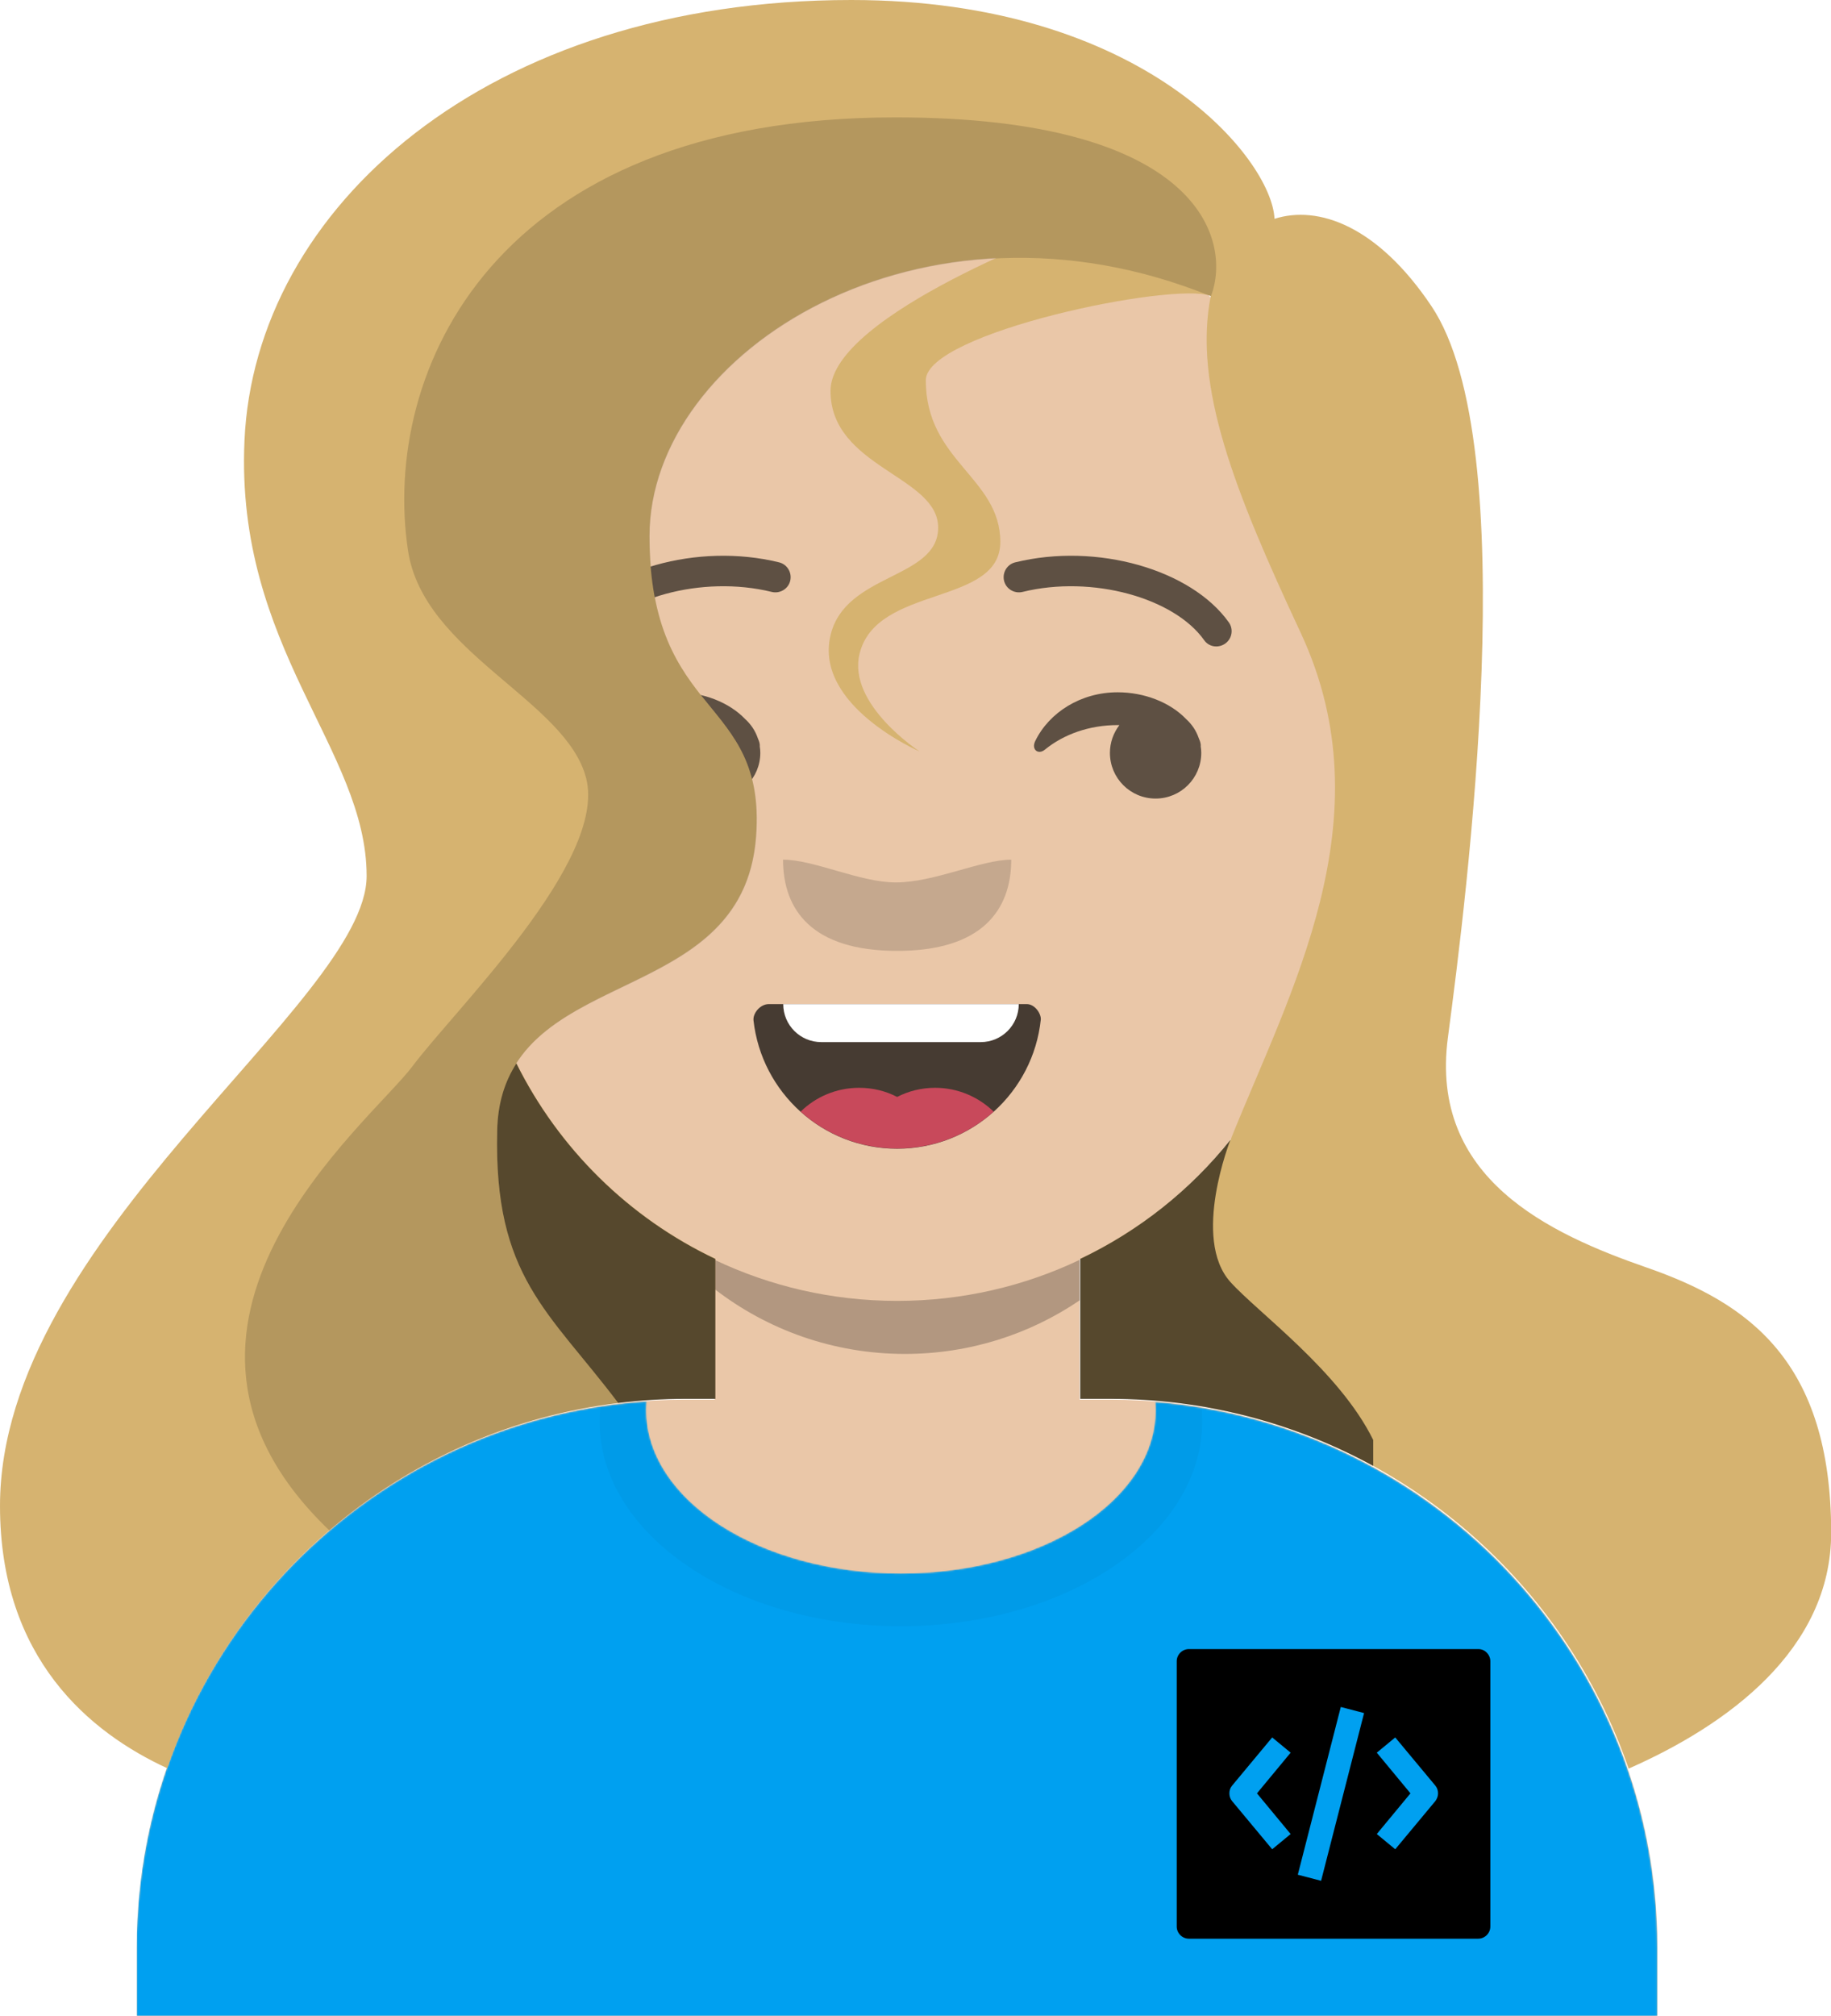<?xml version="1.0" encoding="utf-8"?>
<!-- Generator: Adobe Illustrator 27.2.0, SVG Export Plug-In . SVG Version: 6.00 Build 0)  -->
<svg version="1.1" id="Layer_1" xmlns="http://www.w3.org/2000/svg" xmlns:xlink="http://www.w3.org/1999/xlink" x="0px" y="0px"
	 viewBox="0 0 1022.3 1124.9" style="enable-background:new 0 0 1022.3 1124.9;" xml:space="preserve">
<style type="text/css">
	.st0{fill-rule:evenodd;clip-rule:evenodd;fill:#EAC7A8;}
	.st1{fill-rule:evenodd;clip-rule:evenodd;fill-opacity:0.24;}
	.st2{fill-rule:evenodd;clip-rule:evenodd;fill-opacity:0.16;}
	.st3{fill-rule:evenodd;clip-rule:evenodd;fill:#FFFFFF;filter:url(#Adobe_OpacityMaskFilter);}
	.st4{mask:url(#mask0_00000067227725777174421350000018439430984192261050_);}
	.st5{fill-rule:evenodd;clip-rule:evenodd;fill:#00A0F0;}
	.st6{opacity:0.6;}
	.st7{opacity:0.6;fill-opacity:0.16;enable-background:new    ;}
	.st8{fill-rule:evenodd;clip-rule:evenodd;fill-opacity:0.7;}
	.st9{fill-rule:evenodd;clip-rule:evenodd;fill:#FF4F6D;fill-opacity:0.7;}
	.st10{fill-rule:evenodd;clip-rule:evenodd;fill:#FFFFFF;}
	.st11{fill-rule:evenodd;clip-rule:evenodd;fill-opacity:0.6;}
	.st12{fill-opacity:0.6;}
	.st13{fill-rule:evenodd;clip-rule:evenodd;fill:#D6B370;}
</style>
<path class="st0" d="M500.9,89.1c131.3,0,237.7,106.4,237.7,237.7l0,26.2c24.1,4,42.4,25,42.4,50.2v59.4c0,25.7-19,46.9-43.7,50.4
	c-8.8,84.1-61.4,155.1-134.5,189.9l0,78.1h17c168.8,0,305.6,136.8,305.6,305.6v38.2h-849v-38.2c0-168.8,136.8-305.6,305.6-305.6h17
	V703c-73.2-34.8-125.8-105.8-134.5-189.9c-24.7-3.5-43.7-24.7-43.7-50.4v-59.4c0-25.2,18.4-46.2,42.5-50.2l0-26.2
	C263.2,195.6,369.6,89.1,500.9,89.1z"/>
<path class="st1" d="M399,703c30.9,14.7,65.4,22.9,101.9,22.9c36.5,0,71-8.2,101.9-22.9l0,22.6c-27.8,18.9-61.4,29.9-97.6,29.9
	c-39.9,0-76.8-13.5-106.1-36.1L399,703z"/>
<path class="st2" d="M437.2,479.7c0,28.1,16.2,50.9,63.7,50.9c47.4,0,63.7-22.8,63.7-50.9c-16.8,0-42.9,12.7-64.4,12.7
	C480,492.4,454.6,479.7,437.2,479.7z"/>
<defs>
	<filter id="Adobe_OpacityMaskFilter" filterUnits="userSpaceOnUse" x="76.4" y="678.9" width="849" height="446">
		<feColorMatrix  type="matrix" values="1 0 0 0 0  0 1 0 0 0  0 0 1 0 0  0 0 0 1 0"/>
	</filter>
</defs>
<mask maskUnits="userSpaceOnUse" x="76.4" y="678.9" width="849" height="446" id="mask0_00000067227725777174421350000018439430984192261050_">
	<path class="st3" d="M360.8,786.8c0,50.4,63.7,91.2,142.2,91.2s142.2-40.8,142.2-91.2c0-1.5-0.1-3-0.2-4.5
		c157,12.9,280.3,144.3,280.3,304.6v38h-849v-38C76.4,925.2,202,792.8,361,782C360.9,783.6,360.8,785.2,360.8,786.8z"/>
</mask>
<g class="st4">
	<path class="st5" d="M360.8,786.8c0,50.4,63.7,91.2,142.2,91.2s142.2-40.8,142.2-91.2c0-1.5-0.1-3-0.2-4.5
		c157,12.9,280.3,144.3,280.3,304.6v38h-849v-38C76.4,925.2,202,792.8,361,782C360.9,783.6,360.8,785.2,360.8,786.8z"/>
	<g class="st6">
		<g class="st6">
			<path class="st7" d="M503,907.4c92.9,0,168.2-51.2,168.2-114.2c0-63.1-75.3-114.2-168.2-114.2c-92.9,0-168.2,51.2-168.2,114.2
				C334.8,856.2,410.1,907.4,503,907.4z"/>
		</g>
	</g>
</g>
<path class="st8" d="M420.7,569.4c4.5,40.3,38.7,71.6,80.2,71.6c41.6,0,75.9-31.5,80.2-72c0.3-3.3-3.3-8.7-7.8-8.7
	c-63.2,0-111.7,0-144.1,0C424.5,560.3,420.3,565.3,420.7,569.4z"/>
<path class="st9" d="M522.1,607c12.7,0,24.2,5.1,32.7,13.3c-14.3,12.8-33.2,20.6-53.9,20.6c-20.7,0-39.6-7.8-53.9-20.6
	c8.4-8.2,19.9-13.3,32.7-13.3c7.6,0,14.9,1.8,21.2,5.1C507.3,608.8,514.5,607,522.1,607z"/>
<path class="st10" d="M568.8,560.3c0,11.7-9.5,21.2-21.2,21.2h-89.1c-11.7,0-21.2-9.5-21.2-21.2H568.8z"/>
<path class="st11" d="M377.8,386.3c14.9,0,29.3,5.6,38.3,15c3.2,2.9,5.6,6.5,7,10.6c0.2,0.5,0.4,1,0.6,1.5c0.4,1.1,0.6,2.2,0.5,3.1
	c0.2,1.2,0.3,2.4,0.3,3.6c0,14.1-11.4,25.5-25.5,25.5c-14.1,0-25.5-11.4-25.5-25.5c0-5.8,2-11.2,5.3-15.5c-0.3,0-0.7,0-1,0
	c-15.9,0-30.2,5.2-40.6,13.7c-3.8,3.1-7.7-0.1-5.4-4.8C339.6,397.5,357.3,386.3,377.8,386.3z"/>
<path class="st11" d="M624,386.3c14.9,0,29.3,5.6,38.3,15c3.2,2.9,5.6,6.5,7,10.6c0.2,0.5,0.4,1,0.6,1.5c0.4,1.1,0.6,2.2,0.5,3.1
	c0.2,1.2,0.3,2.4,0.3,3.6c0,14.1-11.4,25.5-25.5,25.5c-14.1,0-25.5-11.4-25.5-25.5c0-5.8,2-11.2,5.3-15.5c-0.3,0-0.7,0-1,0
	c-15.9,0-30.2,5.2-40.6,13.7c-3.8,3.1-7.7-0.1-5.4-4.8C585.8,397.5,603.5,386.3,624,386.3z"/>
<path class="st12" d="M329.5,357.2c16.6-23.4,62.2-36.5,101.4-26.9c4.6,1.1,9.2-1.7,10.3-6.2c1.1-4.6-1.7-9.2-6.2-10.3
	c-45.6-11.2-98.3,4-119.3,33.5c-2.7,3.8-1.8,9.1,2,11.8C321.5,362,326.8,361.1,329.5,357.2z"/>
<path class="st12" d="M672.3,357.2c-16.6-23.4-62.2-36.5-101.4-26.9c-4.6,1.1-9.2-1.7-10.3-6.2c-1.1-4.6,1.7-9.2,6.2-10.3
	c45.6-11.2,98.3,4,119.3,33.5c2.7,3.8,1.8,9.1-2,11.8S675,361.1,672.3,357.2z"/>
<path class="st13" d="M919.4,707.3C865,688.4,798,657.6,808.4,579c10.4-78.6,42.8-330.8-9.2-408.2c-30-44.7-63.1-56.5-87.6-48.7
	C710.1,88.7,638.4,0,475.3,0C271.8,0,142.2,116.3,136.5,245.9c-5.2,115.5,68.2,172.3,68.2,242.9C204.7,559.3,0,690.7,0,840.3
	c0,85.2,50.2,126.5,93.4,146.4c37.4-108.6,134.3-189.5,251.8-203.8c0,0,0,0,0-0.1c12.2-1.5,24.6-2.3,37.2-2.3h17v-78.1
	c-48.2-22.9-87.4-61.5-111.1-109.2c32.5-50.8,127.7-43.7,133.8-126.6c5.8-78.6-59.5-64.8-59.5-167.7
	c0-102.9,152.1-199.4,313.4-133.8c-9.9,50.6,13.3,109,50.3,188.2c48.3,103.7-6.5,200.8-39.2,282.6c-22.4,28.1-51.1,50.9-83.9,66.5
	l0,78.1h17c18.5,0,36.5,1.7,54.1,4.8c0,0,0,0,0,0.1c109.9,19.7,199.4,98,235,201.5c55-24.2,113.1-66.3,113.1-131.7
	C1022.3,759.4,976.1,727,919.4,707.3z"/>
<path class="st13" d="M600.2,125.6c0,0-136.5,49.7-136.5,92.5s60.1,47.4,60.1,76.3s-51.9,25.2-60.1,60.1
	c-9.3,39.3,49.7,64.8,49.7,64.8s-40.3-26.2-33.5-54.4c9.3-38.7,78.6-26.6,78.6-62.5c0-35.9-41.6-45.1-41.6-90.2
	c0-26.6,138.1-55.1,159.1-47.1C697,173.2,643,116.4,600.2,125.6z"/>
<path class="st11" d="M766.7,803.5c-18.9-38.4-64.3-71-79.7-88.1c-21.9-24.3,0-79.4,0-79.4c-22.4,28.1-51.1,50.9-83.9,66.5l0,78.1
	h17c53.1,0,103.1,13.6,146.6,37.4V803.5z"/>
<path class="st11" d="M288.3,593.4c-6.4,10-10.4,22.1-10.7,37.6c-2,81.6,28.9,100.6,67.6,151.9c12.2-1.5,24.6-2.3,37.2-2.3h17v-78.1
	C351.2,679.7,312,641,288.3,593.4z"/>
<path class="st2" d="M500,65.5c-224.7,0-287.2,142.2-272.2,241.7c8.6,57.2,88.5,83.5,99.5,127.2c11.6,46.3-72.9,128.4-97.1,160.7
	c-23.6,31.4-165.6,144.8-46.3,258.9c44.5-38.1,100.2-63.7,161.4-71.1c-38.8-51.3-69.7-70.3-67.7-151.9
	c2.3-94.7,137.3-65,144.6-164.2c5.8-78.6-59.5-64.8-59.5-167.7c0-102.9,152.1-199.4,313.4-133.8c0,0-11.4-2.9,0,0
	C688.1,133.7,669.7,65.5,500,65.5z"/>
<g>
	<path d="M825.4,920.2H663.8c-1.8,0-3.5,0.7-4.8,2c-1.3,1.3-2,3-2,4.8V1075c0,1.8,0.7,3.5,2,4.8c1.3,1.3,3,2,4.8,2h161.5
		c1.8,0,3.5-0.7,4.8-2c1.3-1.3,2-3,2-4.8V927c0-1.8-0.7-3.5-2-4.8C828.9,920.9,827.2,920.2,825.4,920.2z M720.6,1023.4l-10.3,8.5
		l-22.4-26.9h0c-1-1.2-1.5-2.7-1.5-4.3s0.5-3.1,1.5-4.3l22.4-26.9l10.3,8.5l-18.8,22.7L720.6,1023.4z M737.6,1049.5l-13-3.4l24-93.6
		l13,3.4L737.6,1049.5z M801.4,1005l-22.4,26.9l-10.3-8.5l18.8-22.7l-18.8-22.7l10.3-8.5l22.4,26.9h0c1,1.2,1.5,2.7,1.5,4.3
		S802.3,1003.8,801.4,1005L801.4,1005z"/>
</g>
</svg>
